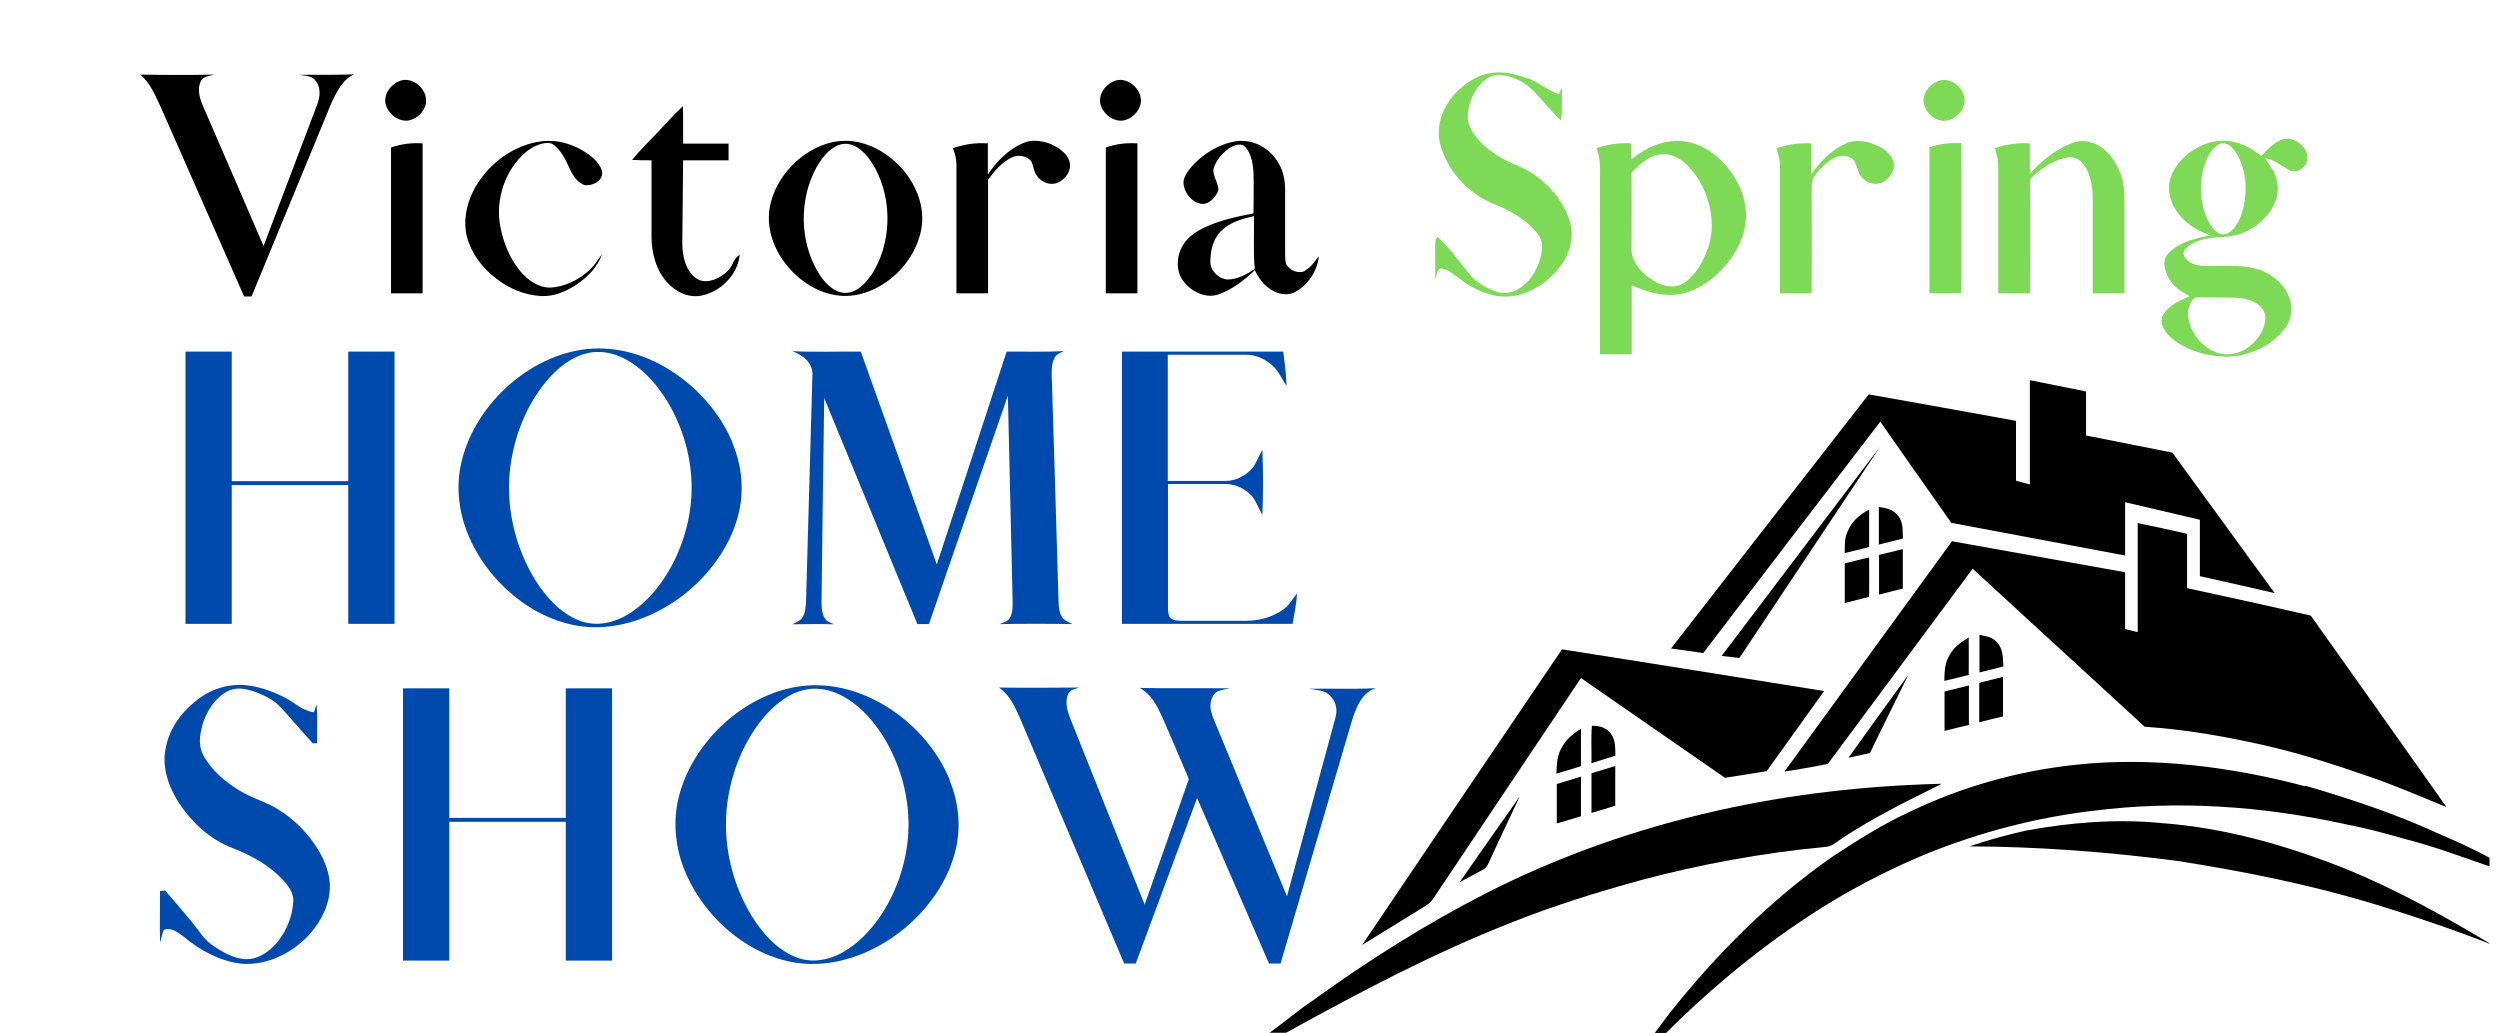 <?xml version="1.0" encoding="UTF-8"?>
<svg xmlns="http://www.w3.org/2000/svg" width="16.7in" height="6.9in" viewBox="0 0 1200 500">
  <defs>
    <style>      .cls-1 {        fill: #7ed957;      }      .cls-2 {        fill: #004aad;      }    </style>
  </defs>
  <g>
    <g id="Layer_1">
      <path class="cls-1" d="M734.3,37.7c5.4,2.1,9.7,6,15.2,7.9.5-1.1,1-2.2,1.5-3.3,0,5.4.2,10.8-.5,16.1-4.6-4.4-8.5-9.4-12.9-14-4-4.4-9.8-7.3-15.7-8.1-4.1-.5-7.6,1.4-10.3,4.4-3.9,4.2-6.3,10.7-6.2,16.4.2,4.6,3.4,8.8,6.5,12,5.1,5.1,11.2,8.5,17.8,11.2,8.9,3.7,16.4,10.3,21.4,18.6,3.1,5.2,5.2,10.9,4.5,17.1-1.1,8.4-6.2,15.3-12.7,20.4-6.6,5-14.7,8.1-23.1,6.9-6.9-1.1-13.6-4.6-19-8.9-2.3-1.7-5-4.1-7.9-4.4-2.7-.2-2.3,3.4-3.2,5.2,0-5.3-.1-10.6-.1-15.9.2-1.8-.3-3.5,1.3-4.6,6,5.6,10.8,12.5,16,18.8,3.3,3.6,8.3,6.5,13.1,7.9,4.3,1.2,8.6-.2,12-2.9,5.6-4.5,9.1-11.9,9.4-19.1.1-3.4-1.8-6-4-8.4-5.3-5.6-11.8-9.2-18.9-12.1-12.9-4.9-23.6-16.7-26.7-30.2-2.6-12.6,6.4-25.6,17.5-31,8.1-4.1,16.9-3,25,.4Z"></path>
      <path d="M63,36.1c11.8.2,23.7.3,35.5,0-2.2.8-5.2.7-6.3,3.1-1.9,3.6-.7,8.1.8,11.7,9.9,22.7,19.7,45.5,29.5,68.2,8.6-22.8,17.3-45.5,25.9-68.3,1.6-4.1,2-8.7-1.1-12.2-1.6-2-5.1-1.9-7.4-2.4,8.8,0,17.7.1,26.5-.2-5.6,2.3-8.4,8.4-10.9,13.5-12.9,31.3-25.9,62.7-38.8,94h-3.6c-13.5-30.7-27-61.3-40.5-92-2.7-5.7-4.9-11.1-9.7-15.4Z"></path>
      <path d="M187.5,39.6c6.6-3.5,14.7,3.5,13.6,10.4-.8,4.3-4.7,8-9.1,8.4-5.2.3-10.2-4.3-10.6-9.4-.2-4,2.6-7.7,6.1-9.4Z"></path>
      <path d="M533.5,39.6c6.6-3.5,14.7,3.5,13.6,10.4-.8,4.3-4.7,8-9.1,8.4-5.2.3-10.2-4.3-10.6-9.4-.2-4,2.6-7.7,6.1-9.4Z"></path>
      <path class="cls-1" d="M932.4,39.5c6.6-3.2,14.5,3.6,13.4,10.5-.8,4.5-5.2,8.5-9.9,8.5-4.6-.1-8.9-4-9.7-8.5-.8-4.4,2.3-8.7,6.2-10.5Z"></path>
      <path d="M325.5,51.4c.2,6,0,12.1.1,18.1,7.3,0,14.7,0,22,0,0,2.7,0,5.4,0,8.1-7.3,0-14.7,0-22,0-.1,13.5-.3,27-.4,40.4,0,6.1,1.8,13.9,7.5,17.2,4.8,2.6,11.6-.8,14.9-4.5,2.3-2.4,2.5-5.9,5.4-7.3-1,9.5-9,17.6-18.1,19.6-6.6,1.5-13-1.7-17.3-6.6-5.2-6-7.1-13.5-7.3-21.4,0-12.5,0-24.9,0-37.4-3.1,0-6.3,0-9.4-.2,3.8-4.7,8.1-8.8,12.2-13.2,4.1-4.2,8-8.8,12.4-12.8Z"></path>
      <path d="M255.2,68.7c8.8-1.7,17.7,1,24.9,6.2,2.7,2,5.4,4.8,6.3,8.1.5,4.6-4.6,7.1-8.5,6.6-3.5-1.3-5.5-4.3-7-7.5-2-4.4-4.5-10-8.9-12.6-4.1-1.2-9.3,1.5-12.5,4.1-10.2,8.7-15,23.3-12.3,36.4,1.4,7.6,4.6,15.2,9.5,21.2,3.5,4.2,8.5,7.9,14.2,8,6.7-.1,13.5-3.4,18.5-7.7,3-2.4,4.7-5.6,7-8.5-2.3,6.4-7,11.1-12.6,14.9-5.1,3.3-10.8,5.7-16.9,5.4-7.9-.4-15.6-3.6-21.8-8.5-6.6-4.9-11.9-12-14.1-20-1.9-7.4-.5-15.1,2.8-21.9,6-12.1,17.9-21.8,31.3-24.2Z"></path>
      <path d="M504,70c3.4,1.4,7,4,8.4,7.5,1.9,4.8-2,10.1-6.6,11.3-3.7.9-7.4-1.2-9.3-4.2-1.2-2-1.4-4.5-2.4-6.6-2.3-2.7-6.5-3.3-9.6-1.7-4.7,2.3-8.2,6.5-11.3,10.7,0,18.3,0,36.7,0,55h-15.3c0-20.7,0-41.4,0-62,0-2.9-.6-5.6-1.7-8.3,5.9-1.9,10.7-2.7,16.9-2.3,0,5,0,10.1,0,15.1,4.4-6.5,9.9-12.2,17.2-15.3,4.3-1.9,9.5-1,13.8.7Z"></path>
      <path class="cls-1" d="M904.3,70.7c3.1,1.6,6.3,4.3,7.2,7.8,1,4.1-2.2,8.6-6,10-4.2,1.6-9.3-1-10.8-5.1-.8-1.9-1.3-4-2.3-5.8-2.3-2.4-6.2-2.8-9.1-1.4-4,2-7.5,5.4-10.1,9-1.5,2.1-1.2,4.3-1.3,6.8.1,16.7,0,33.3,0,50h-15.4c0-20.7,0-41.4,0-62,0-2.9-.8-5.6-1.7-8.3,5.9-1.8,10.8-2.6,16.9-2.3,0,5,0,10,0,15,4.4-6.3,9.5-11.7,16.6-14.9,5.1-2.3,11.1-1.2,15.9,1.3Z"></path>
      <path class="cls-1" d="M1007.9,69.1c6.5,2.5,11,8.3,13.4,14.7,1.8,4.6,2,9.3,2,14.2,0,14.7,0,29.3,0,44h-15.4c0-15.3,0-30.7,0-46,0-5.9-1-12.3-4.9-17-1.8-2.1-4.1-3.2-6.9-2.8-7,1-13.6,5.6-18.5,10.5.1,18.4,0,36.8,0,55.3-5.1,0-10.3,0-15.4,0,0-20.3,0-40.7,0-61,0-3.3-.6-6.3-1.7-9.3,5.9-1.9,10.8-2.6,17-2.3,0,4.9,0,9.8,0,14.7,5.7-6.2,11.9-11.4,19.7-14.6,3.4-1.4,7.2-1.7,10.6-.3Z"></path>
      <path d="M199.5,69.4c0,24.2,0,48.4,0,72.6h-15.3v-70.6c5.3-1.8,9.7-2.3,15.3-2Z"></path>
      <path d="M545.5,69.4c0,24.2,0,48.4,0,72.6h-15.3v-70.6c5.3-1.8,9.7-2.3,15.3-2Z"></path>
      <path class="cls-1" d="M944.3,69.4c0,24.2,0,48.4,0,72.6h-15.4c0-23.6,0-47.1,0-70.7,5.3-1.8,9.8-2.2,15.4-2Z"></path>
      <path d="M429.5,79.5c-8.4-8.3-20.1-13.3-32-10.6-14.5,3.4-27.1,16.5-29.9,31.1-2.5,13.3,4.4,26.5,14.5,34.8,8.1,6.6,18.5,10.2,29,7.6,14.3-3.4,26.6-16.2,29.6-30.5,2.6-12-2.8-24.1-11.2-32.5ZM416.4,133.4c-2.9,4.4-7.7,9-13.4,8.3-5.3-.7-9.4-5.5-12-9.8-9.1-15.2-9.3-35.3-.9-50.8,2.6-4.5,6-9.2,11.1-11,2.9-1,6-.4,8.6,1.2,3.9,2.4,6.6,6.3,8.8,10.2,8.5,15.9,7.9,36.8-2.1,52Z"></path>
      <path class="cls-1" d="M833.2,83.8c-5.3-7.6-13-13.7-22.3-15.3-9.6-1.5-19.1,2.6-26.3,8.8,0-2.6,0-5.3,0-7.9-6.2-.3-11.1.4-16.9,2.3,2.4,5.8,1.6,11.3,1.7,17.4,0,27.5,0,54.9,0,82.4,5.1,0,10.2,0,15.4,0v-33.4c6.5,2.8,12.9,5,20.2,4.6,8.3-.5,16-5,21.9-10.7,6-5.8,10.9-13.5,12.6-21.7,1.9-9.2-.9-18.9-6.3-26.4ZM821.5,120.5c-2.1,6.2-5.9,12.9-11.5,16.5-4.1,2.7-8.7,1.8-12.8-.1-6.1-3-13-9.5-12.5-16.9,0-12.1.1-24.3,0-36.4,4.1-4.4,9-8.8,15.4-9,6.5,0,11.9,4.9,15.5,10,7.2,10.2,10.2,24,6,36Z"></path>
      <path d="M626.9,131c-3.3,1.8-8,0-9.5-3.5-.4-1.5-.3-3-.4-4.5,0-10.3,0-20.7,0-31,0-4.6-.8-9-3.1-12.9-4-7.1-11.8-11.7-20-10.8-8,1-15.8,5.6-21.3,11.4-2,2.2-4.5,5.2-4.8,8.3-.1,5.1,4.6,11.1,10,10.7,3.2-.5,6-3.8,6.9-6.8.1-3.4-3.1-7.1-2.3-10.4,1.3-4.2,4.8-8.2,8.6-10.4,2-1,4.9-1.9,6.7,0,3,3.2,3.8,8.6,4,12.8.2,6.5,0,13,0,19.4-7.9,1.5-16.3,3.3-23.7,6.8-4.6,2.2-8.9,5.2-11.2,9.9-2.3,4.7-2.6,10.9.5,15.4,3.7,5.6,11.4,9.6,18,6.9,6.3-2.3,12.1-6.8,17-11.5,1.7,3.2,3.4,6.1,6.3,8.3,3.8,3,8.9,4.6,13.5,2.1,6-3.3,10.6-10.2,11.2-17.1-2.1,2.4-3.6,5.3-6.6,6.7ZM589,135.3c-4.1-.4-8-4-8.2-8.2,0-5.5,1.1-11.1,5.1-15.2,4.4-4.4,10.1-5.9,16-7.3.2,8.5-.4,17.1.4,25.6-4,2.6-8.3,5.1-13.3,5.1Z"></path>
      <path class="cls-1" d="M1111.8,75.2c-.9-5.2-7.2-9.4-12.3-7.6-4,1.4-7.1,4.9-9.9,7.9-5.5-4.2-11.4-7.4-18.6-7.4-10,.2-20,6.5-24.4,15.5-2.5,4.9-2.2,10.7.2,15.6,3.7,7.5,10.5,12.2,18.3,14.8-7,1.1-15.5,3.2-20.5,8.6-3.4,3.6-1.9,8.7.4,12.5,2.3,4,6,6.2,9.9,8.3-4.8,2-9.9,4.2-12.8,8.8-1.8,2.8-.5,6.1,1.2,8.5,3.3,4.4,8.8,7.3,13.9,9.2,7.8,2.7,16.9,3.8,24.9,1.4,7-1.9,13.9-5.9,18.4-11.7,2.8-3.6,4.2-8,3.4-12.5-1.5-8.5-8.8-14.7-16.8-17-8.4-2.4-18.4-.8-27-1.5-3.3-.3-7.3-2.1-8.2-5.5-.1-3.2,3.8-5,6.2-6.1,7.5-3.2,15.3-1.2,22.6-4.3,6.4-2.6,12.1-7.6,15.1-13.9,1.7-3.7,2.2-7.7,1.2-11.7-.9-4-3.5-7.2-5.7-10.6,4.5.9,7.7,3.5,11.5,5.7,4.4,2.8,9.9-2.4,9-6.9ZM1057.2,144.1c3.2-.4,6.5,0,9.8-.1,5.9.2,12.8-.6,18.2,1.8,3.3,1.5,6.5,4.2,6.3,8.2-.5,10.2-11.4,19.4-21.6,17.2-7.7-1.7-13.9-8.8-15.5-16.3-.8-3.9-.2-7.9,2.8-10.7ZM1080.4,102.3c-1.2,3.9-3.5,9.1-7.5,10.8-3.1,1.3-5.8-1.2-7.5-3.6-5.1-7.7-6.2-18.1-4.1-27,1.1-4.3,3.2-9.6,6.9-12.2,3.7-2.6,7,.4,9,3.4,5.2,8.3,6,19.4,3.1,28.6Z"></path>
      <path class="cls-2" d="M84.7,170.2h22.4v62.7c18.8,0,37.6,0,56.4,0v-62.7h22.4c0,43.9,0,87.8,0,131.8h-22.4v-67.2h-56.4v67.2h-22.4v-131.8Z"></path>
      <path class="cls-2" d="M349.6,214.5c-6.4-15.5-18.6-28.7-33.1-37-11.9-6.8-25.6-10.2-39.3-8.3-14.3,2-27.6,9.3-38,19.1-10.3,9.8-18.3,22.7-21.2,36.7-2.2,10.7-1.1,21.8,2.8,32,5.6,14.6,16.1,27.4,29.1,36,10.4,6.8,22.4,11,35,10.6,15.8-.5,31.1-7.4,43.1-17.4,11.7-9.8,21.1-23.2,24.6-38.2,2.6-11.2,1.3-22.9-3.1-33.5ZM315,282c-5.2,7.2-12.1,14-20.4,17.6-6.3,2.7-13.3,3.3-19.7.6-8.8-3.5-15.8-11.4-20.8-19.3-10.2-16.5-14.7-36.7-12-55.9,2-14.4,7.7-28.7,16.9-40,5.4-6.6,12.9-12.8,21.5-14.3,6.9-1.2,13.6.8,19.5,4.5,7.4,4.6,13.4,11.7,17.9,19,7.7,12.8,12,27.8,11.8,42.8-.2,15.8-5.5,32.1-14.7,45Z"></path>
      <path class="cls-2" d="M378.6,170c11,.5,22,.1,33,.2,12.3,34.4,24.6,68.7,36.8,103,11.3-34.3,22.6-68.7,33.8-103,9.2-.1,18.5.3,27.7-.3-1.4.8-3.3,1.4-4.2,2.8-1.6,2.5-1.7,5.4-1.7,8.3,1.1,35.3,2.2,70.7,3.2,106,.2,3.5-.2,8,1.5,11.2,1,2.1,3.5,2.9,5.4,3.9-11.7-.2-23.6-.2-35.3,0,1.4-.6,3-1,4.2-2,2.2-2.5,2.1-5.9,2.1-9-.8-33.2-1.5-66.4-2.3-99.6-12.8,36.9-25.5,73.7-38.2,110.6h-5.6c-15.1-36.5-30-73-45.1-109.4-.5,32.8-.9,65.6-1.3,98.5,0,3,.2,6.6,2.2,9,1.1.9,2.6,1.4,3.9,2-6.8-.2-13.5-.1-20.3,0,1.5-.8,3.6-1.5,4.7-2.9,1.7-2.3,1.8-5.4,2-8.2,1-36.6,2.1-73.5,3.1-110.1,0-5.6-4.8-9.2-9.6-10.9Z"></path>
      <path class="cls-2" d="M537.8,170.2h78.3c.6,5.6,1.5,10.9,1.6,16.6-2.1-3-3.6-6.7-6.2-9.3-3.7-3.5-8.3-5.8-13.5-5.8-12.6,0-25.2,0-37.8,0,0,20.4,0,40.7,0,61.1,9.3,0,18.6,0,27.9,0,5.2,0,10-2.6,13.3-6.5,1.9-2.7,2.8-5.6,4.6-8.5.4,10.3.4,21.1,0,31.4-1.7-2.8-2.7-5.8-4.6-8.5-3.3-3.9-8.1-6.4-13.2-6.4-9.3,0-18.6,0-27.9,0,0,19.6,0,39.1,0,58.7,0,1.7,0,3.7.6,5.3,1.2,2.2,4.1,2.1,6.3,2.2,10.3,0,20.7,0,31,0,6.4,0,12.7-1.8,18-5.5,2.9-2.2,4.4-5,6.6-7.8-.3,5-1.3,9.9-2.2,14.8-27.5,0-55.1,0-82.6,0v-131.8Z"></path>
      <path d="M977.4,184c9.1,1.8,18.2,3.7,27.3,5.5,0,7.1,0,14.2,0,21.3,13.9,2.8,27.9,5.5,41.8,8.3,16.5,22.7,33,45.3,49.5,68-12.1-2.8-24.1-5.5-36.2-8.2,0-9.1,0-18.2,0-27.3-12.1-2.8-24.1-5.7-36.2-8.5,0,8.6,0,17.2,0,25.8-28-5.3-56.1-10.5-84.1-15.8-11.5-16.3-23-32.6-34.4-49-28.6,37.3-57.2,74.6-85.7,112-5.2-.7-10.4-1.5-15.6-2.2,31.8-41,63.8-82,95.7-123,23.8,4.2,47.5,8.5,71.3,12.8,0,9.7,0,19.3,0,29,2.2.6,4.5,1.2,6.7,1.8,0-16.8,0-33.5,0-50.3Z"></path>
      <path d="M905,216.2c-22.7,34.1-45.4,68.2-68.1,102.3-2.9-.3-5.7-.7-8.6-1,25.6-33.7,51.1-67.6,76.7-101.3Z"></path>
      <path d="M904.5,245.4c3.5.6,6.7,1.1,9,4,2.8,3.2,2.4,7.3,2.5,11.3-3.9,1-7.7,1.9-11.6,2.9,0-6.1,0-12.2,0-18.3Z"></path>
      <path d="M899.7,246.7c0,6,0,12.1,0,18.1-3.9,1-7.9,2-11.8,2.9,0-3.7-.2-7.1,1.4-10.5,2-4.9,5.8-8.1,10.4-10.5Z"></path>
      <path d="M1029.7,253.2c8,1.6,16,3.4,23.9,5.2,0,8.8,0,17.5,0,26.3,20,4.3,40,8.7,59.9,13.3,21.9,30.9,43.9,61.8,65.7,92.7-11.9-4.8-23.7-10-35.8-14.2-16.6-5.8-33.4-11.3-50.5-15.3-19.6-4.5-39.7-8.1-59.8-9.4-27.8-25.5-55.5-51-83.3-76.5-23.4,31.5-46.7,63-70.1,94.5-7,1.4-14,2.6-21,3.7,27-37.2,54.1-74.3,81.1-111.5,27.9,5,55.8,10,83.8,15v27.5c2,.5,4.1,1,6.1,1.5,0-17.6,0-35.2,0-52.8Z"></path>
      <path d="M916,265.8v19.1c-3.8,1-7.7,1.9-11.5,2.9,0-6.4,0-12.8,0-19.2,3.9-.9,7.7-1.9,11.5-2.8Z"></path>
      <path d="M899.7,269.9c.1,6.4,0,12.7,0,19-3.9,1-7.8,2-11.8,3v-19.2c3.9-.9,7.8-2,11.7-2.8Z"></path>
      <path d="M953.1,307.3c3.1.7,6,.9,8.3,3.4,3.3,3.5,3,7.5,3.3,11.9-3.9,1-7.8,2-11.6,2.9,0-6.1,0-12.2,0-18.2Z"></path>
      <path d="M947.9,308.6c.1,6,0,12.1,0,18.1-4,1-7.9,2-11.8,2.9.1-4.3.1-8.3,2.3-12.1,2.1-4.1,5.6-6.6,9.5-8.9Z"></path>
      <path d="M750.9,314.3c42.3,6.6,84.7,13.5,127,20.2-9.2,12.9-18.5,25.8-27.8,38.8-6.8,1.1-13.5,2.1-20.2,3.2-23.2-16.1-46.5-32.2-69.7-48.3-22.8,34.1-45.7,68.2-68.5,102.3-1.9,2.6-3.5,6.1-6.3,7.7-10.4,6.5-20.7,12.8-31.1,19.2,32.2-47.7,64.5-95.6,96.8-143.2Z"></path>
      <path d="M919.1,325.8c-6.3,12.9-12.8,25.8-19,38.7-3.5.8-6.9,1.5-10.4,2.3,9.8-13.7,19.6-27.3,29.5-40.9Z"></path>
      <path d="M964.5,327.6c0,6.4,0,12.8,0,19.2-3.8.9-7.7,1.8-11.5,2.8v-19.1c2.8-.7,5.6-1.4,8.5-2.1,1-.2,2-.5,3-.8Z"></path>
      <path class="cls-2" d="M112,331.5c7.1.4,14.2,2.8,20.5,6,5.1,2.5,8.5,6.5,14.4,7.3.4-1.3.8-2.6,1.3-3.9.4,6.3.2,12.6.2,18.9-.7,0-1.4,0-2.1,0-5-5.7-10.1-11.4-15.1-17-3.5-4-8.7-6.5-13.7-8.2-4.2-1.4-8.7-2.1-12.8.2-5.9,3.3-10,9.8-11.8,16.2-1.3,4.9-2.1,10,.5,14.6,3.8,7.3,10.8,13.1,17.8,17.3,4.8,2.9,10,4.5,15,7,8.5,4.4,15.7,11,21.1,18.9,4,5.8,7.3,13.1,7.3,20.2,0,8.6-4,16.6-9.6,23-8.1,9.1-20.6,15.5-33,14.5-10.3-1-20.5-6.6-28.3-13.2-2.6-2-6.1-4.6-9.5-3.2-.8,2-1.2,4.2-1.8,6.3-.2-8.4,0-16.8,0-25.1.8,0,1.6-.2,2.4-.3,4.5,5.2,9.1,10.5,13.5,15.9,3.1,3.8,5.2,7.7,9.4,10.6,4.7,3.3,10.6,6.7,16.5,6.8,5.2,0,9.5-2.7,13.1-6.2,5.7-5.7,9.3-14.1,9.6-22.1.1-4.1-2.6-7.5-5.3-10.4-6.6-6.9-15.1-11.6-23.9-15-11.5-4.3-21-13.4-27.3-23.8-4-6.8-6.7-14.8-5.6-22.7,1.2-9.5,6.5-17.7,13.7-23.8,6.5-5.7,15-9.2,23.8-8.7Z"></path>
      <path d="M948,331.7v19.2c-3.9.9-7.8,1.9-11.8,2.9,0-6.4,0-12.8,0-19.1,3.9-1,7.8-1.9,11.8-2.9Z"></path>
      <path class="cls-2" d="M190,333.2h22.4c0,20.9,0,41.8,0,62.7,18.8,0,37.6,0,56.4,0,0-20.9,0-41.8,0-62.7h22.4v131.8h-22.4v-67.2h-56.4c0,22.4,0,44.8,0,67.2h-22.4v-131.8Z"></path>
      <path class="cls-2" d="M454.6,377.4c-6.4-15.5-18.6-28.7-33.1-36.9-11.9-6.7-25.6-10.2-39.3-8.3-14.3,2-27.6,9.3-38,19.1-10.3,9.8-18.3,22.7-21.2,36.7-2.2,10.7-1.1,21.8,2.8,32,5.6,14.6,16.1,27.4,29.1,36,10.4,6.8,22.4,11,35,10.6,15.8-.5,31.1-7.4,43.1-17.4,11.7-9.8,21.1-23.2,24.6-38.2,2.6-11.2,1.3-23-3.1-33.5ZM420,445c-5.2,7.2-12.1,14-20.4,17.6-6.3,2.7-13.3,3.3-19.7.6-8.8-3.5-15.8-11.4-20.8-19.3-10.2-16.5-14.7-36.7-12-55.9,2-14.4,7.7-28.7,16.9-40,5.4-6.6,12.9-12.8,21.5-14.3,6.9-1.2,13.6.8,19.5,4.5,7.4,4.6,13.4,11.7,17.9,19,7.7,12.8,12,27.8,11.8,42.8-.2,15.8-5.5,32.1-14.7,45Z"></path>
      <path class="cls-2" d="M478.3,332.8c13.1.2,26.1.1,39.2,0-1.9.7-4.6.9-5.5,3.1-1.6,3.6-.6,7.8.8,11.4,12.1,30.2,24.1,60.4,36.2,90.6,7.2-20.3,14.3-40.6,21.4-60.8-4.2-9.9-8.4-19.8-12.7-29.6-2.7-5.8-5.2-11.2-11.1-14.5,14.5.3,29.1,0,43.7.2-2.1.5-4.5.7-6.4,1.7-2.8,2-3.5,6-2.8,9.2.8,3.3,2.4,6.4,3.6,9.5,11.1,26.8,22.1,53.6,33.2,80.3,7.8-28.8,15.6-57.5,23.4-86.3,1.2-4,.4-8.1-2.7-11-2.7-2.7-6.5-2.5-10-3.2,10.8-.2,21.6.3,32.4-.3-6.8,2-9.5,9.2-11.5,15.2-11.6,39.4-23.2,78.8-34.7,118.1-1.9,0-3.8,0-5.6,0-11.6-26.7-23.2-53.4-34.8-80.1-9.9,26.7-19.8,53.4-29.7,80.1-1.9,0-3.8,0-5.6,0-16.7-39.3-33.4-78.7-50.1-118-2.7-6-4.9-11.6-10.4-15.5Z"></path>
      <path d="M765.5,351.3c3.4,0,6.6.7,8.9,3.5,2.7,3.1,2.3,7.2,2.5,11-3.9,1.2-7.8,2.4-11.6,3.6.1-6-.3-12.1.2-18.1Z"></path>
      <path d="M760.2,352.8c0,6,0,12.1,0,18.1-4,1.2-7.9,2.4-11.9,3.6.2-4.2.2-8.1,2.2-11.9,2.1-4.3,5.6-7.3,9.6-9.8Z"></path>
      <path d="M1110.8,380.3c21.7,6.4,43.4,13.5,64,23,8.5,3.7,17,7.4,25.2,11.9v4.2c-13.3-4.6-26.6-9.6-40.3-13.1-9.8-2.8-19.7-5.5-29.8-7.4-40.1-8.8-81.2-11.6-122-6.4-27.7,3.3-54.8,10.4-80.7,20.9-15.4,6.4-30.3,13.9-44.6,22.4-29.7,17.9-56.8,39.9-81.4,64.4h-5.4c2.2-2.8,4.2-5.8,6.4-8.6,22.8-29,49.6-56,80-77.1,11.9-7.8,24.3-15.7,37.3-21.6,25.1-12.1,52.5-19.8,80.2-22.7,36.8-4,75.3.9,111,10.4Z"></path>
      <path d="M776.8,370.9v19.1c-3.8,1.2-7.7,2.4-11.5,3.5,0-6.4,0-12.8,0-19.2,3.8-1.1,7.7-2.4,11.5-3.5Z"></path>
      <path d="M760.2,375.9v19.2c-3.9,1.2-7.8,2.4-11.7,3.5,0-6.4,0-12.7,0-19.1,3.9-1.2,7.8-2.4,11.8-3.6Z"></path>
      <path d="M934.6,379.5c-16.5,8.2-32.5,16.1-47.9,26.2-2.9,1.9-4.9,4.2-8.7,4.3-30.1,2.9-59.8,8.3-89,16.1-21,5.8-42.1,12.3-62.3,20.4-38,14.9-73.5,33.7-109.2,53.4h-8c7.1-5.1,13.7-10.8,20.9-15.6,26.7-19.3,54.7-37,84-52,35.4-18,73-31.2,111.8-39.9,35.5-8,72-12.1,108.4-13Z"></path>
      <path d="M730.4,385.9c-4.8,10.3-9.8,20.6-14.5,31-.8,1.6-1.3,3.2-3,4-3.7,2.1-7.6,4-11.4,6.1,9.6-13.7,19.1-27.4,28.8-41.1Z"></path>
      <path d="M1041,398.4c31.2,2.3,61.2,10.9,90.2,22.5,24,9.9,46.6,22.4,68.8,35.7v.2c-18.8-7.3-38-13.8-57.2-19.6-31-9.3-62.3-15.5-94.2-20.5-33.3-4.3-66.8-6.9-100.3-7,8.9-3.1,17.9-5.5,27.1-7.6,21.6-4,43.8-5.8,65.7-3.7Z"></path>
    </g>
  </g>
</svg>
